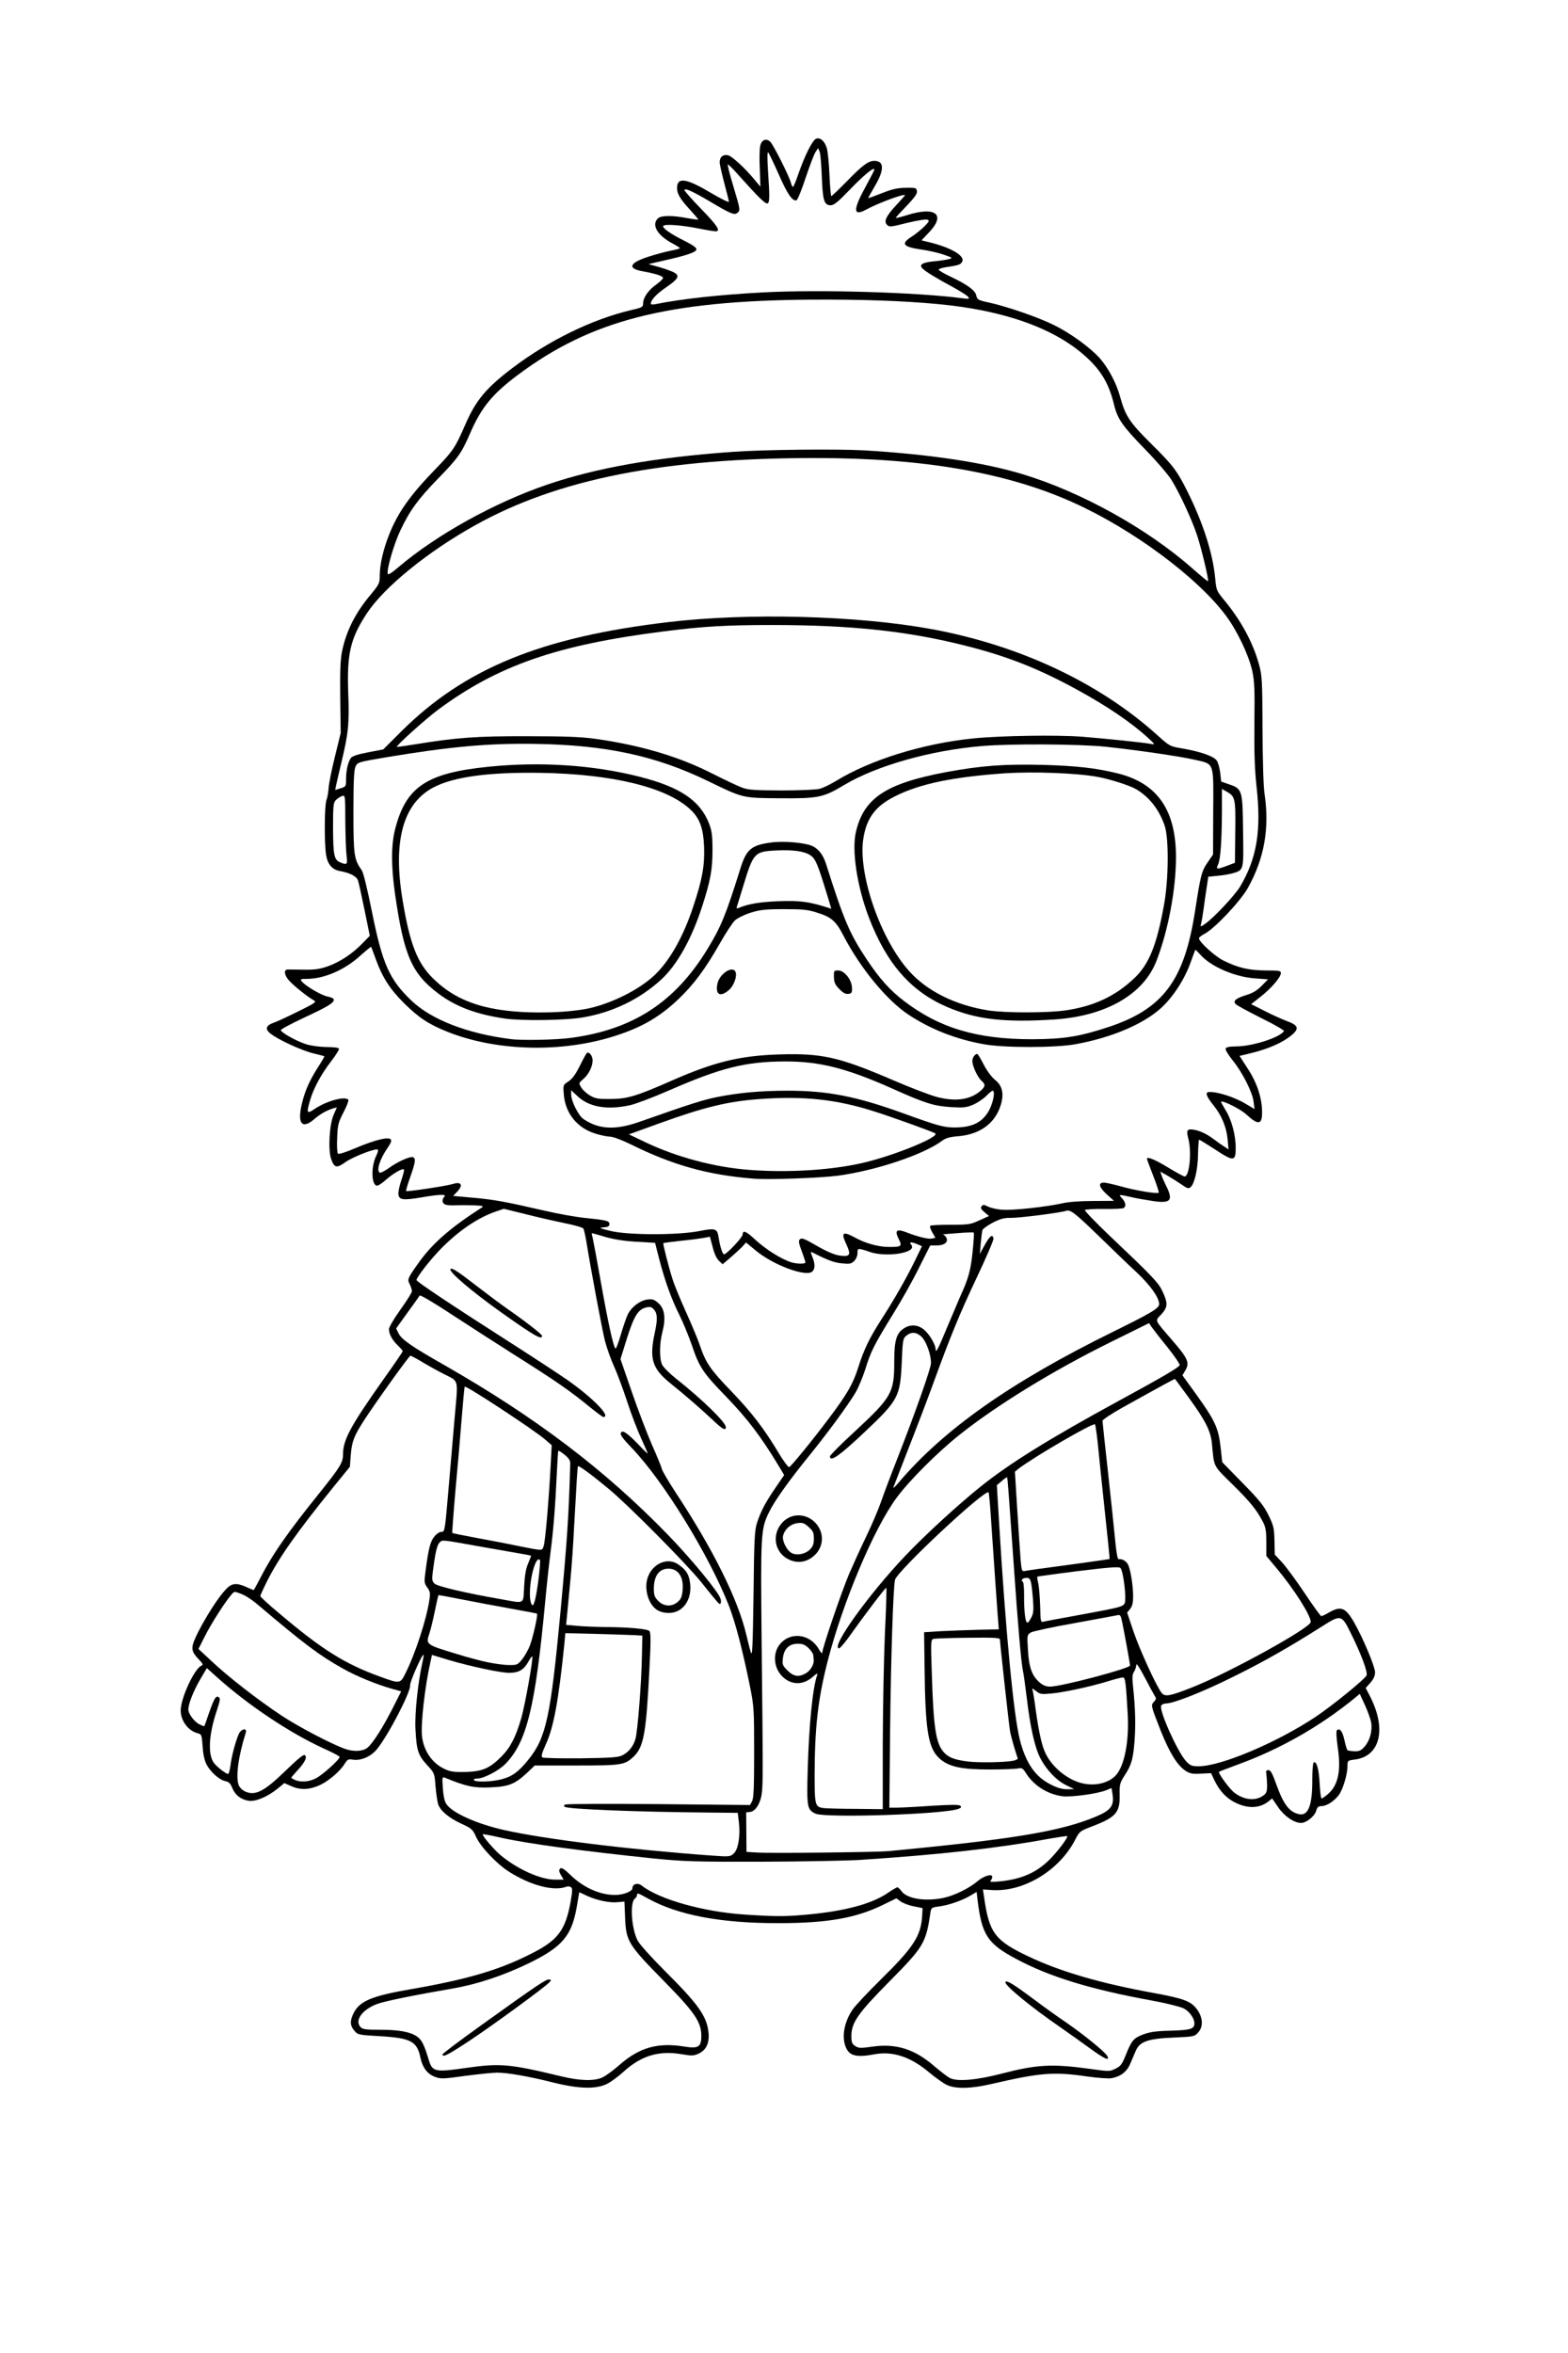 <?xml version="1.0" encoding="UTF-8"?>
<svg xmlns="http://www.w3.org/2000/svg" class="img-fluid" id="outputsvg" style="transform: none; transform-origin: 50% 50%; cursor: move;" width="1024" height="1536" viewBox="0 0 10240 15360">
  <rect x="0" y="0" width="10240" height="15360" fill="#808080" stroke="none"/>
  <g id="l2HcqCNU935OqlhQcEHeqJ2" fill="rgb(0,0,0)" style="transform: none;">
    <g>
      <path id="p164SVjuzT" d="M3565 13620 c-253 -62 -302 -66 -480 -41 -180 25 -232 26 -283 6 -42 -17 -74 -63 -87 -125 -22 -105 -63 -126 -265 -138 -139 -8 -144 -9 -166 -36 -31 -36 -33 -119 -4 -176 40 -78 119 -111 375 -155 375 -65 585 -128 797 -238 148 -76 196 -132 233 -272 22 -88 24 -85 -52 -85 -159 0 -339 -85 -466 -219 -35 -38 -75 -92 -88 -120 -21 -48 -29 -55 -94 -85 -85 -39 -140 -86 -154 -129 -5 -18 -13 -70 -17 -117 -6 -84 -7 -86 -55 -138 -27 -29 -53 -70 -60 -90 -6 -20 -13 -104 -16 -186 l-6 -148 -56 108 c-121 232 -171 282 -281 284 -41 1 -48 5 -75 43 -39 53 -117 112 -174 132 -51 17 -157 20 -197 5 -23 -9 -32 -7 -53 10 -15 11 -54 35 -89 52 -57 27 -71 30 -127 26 -76 -7 -116 -31 -138 -86 -12 -30 -23 -41 -46 -45 -39 -8 -97 -60 -123 -110 -13 -26 -22 -68 -25 -118 -5 -72 -7 -78 -30 -84 -135 -33 -153 -240 -38 -427 35 -56 36 -60 20 -78 -9 -10 -19 -42 -22 -71 -5 -50 -2 -61 43 -149 57 -110 132 -225 179 -275 29 -32 37 -35 88 -35 31 0 67 4 81 10 24 9 28 6 51 -41 80 -157 180 -302 396 -569 129 -161 149 -193 149 -243 0 -99 61 -209 288 -526 l82 -115 -24 -25 c-37 -40 -46 -65 -46 -123 0 -51 4 -60 70 -152 61 -85 68 -100 60 -122 -19 -50 -11 -81 43 -161 61 -91 207 -241 291 -298 l59 -40 -64 -3 c-97 -3 -109 -8 -109 -41 l0 -28 -81 14 c-44 8 -109 13 -142 11 l-62 -3 0 -71 0 -71 -35 28 c-26 22 -45 29 -78 29 -37 0 -44 -3 -53 -27 -6 -16 -9 -63 -7 -106 l3 -78 -25 6 c-14 3 -51 24 -83 45 -74 51 -127 55 -154 13 -15 -23 -18 -50 -18 -174 l0 -147 -26 19 c-14 10 -32 25 -39 34 -18 21 -116 21 -124 -1 -11 -29 -6 -135 9 -193 17 -67 48 -140 82 -193 12 -21 23 -42 23 -47 0 -5 -17 -12 -37 -16 -57 -10 -175 -62 -243 -106 l-61 -39 3 -47 c3 -51 1 -49 103 -92 39 -16 92 -42 119 -57 l50 -28 -30 -20 c-16 -12 -50 -42 -77 -67 -44 -43 -47 -50 -47 -96 0 -62 7 -65 130 -57 74 5 94 3 150 -18 79 -29 160 -81 220 -143 l45 -45 -29 -143 c-16 -78 -33 -154 -38 -169 -10 -28 -52 -50 -120 -62 -23 -4 -46 -18 -61 -36 -31 -37 -41 -131 -34 -340 5 -161 19 -250 68 -450 l34 -135 -3 -230 c-3 -175 0 -247 12 -302 28 -136 87 -252 189 -374 53 -64 57 -72 57 -121 0 -73 23 -171 60 -265 58 -148 139 -261 306 -433 114 -118 127 -138 193 -289 68 -157 136 -239 308 -369 238 -180 520 -318 776 -378 69 -16 77 -20 77 -41 0 -33 24 -76 59 -106 34 -28 31 -31 -45 -42 -75 -11 -84 -19 -84 -70 0 -56 12 -65 141 -101 l99 -27 -35 -24 c-45 -31 -55 -51 -55 -115 0 -78 5 -82 109 -88 l90 -5 -30 -45 c-27 -40 -30 -51 -27 -110 l3 -65 63 -3 c66 -3 113 13 208 72 l41 25 -18 -67 c-22 -76 -25 -172 -7 -190 7 -7 33 -12 58 -12 52 0 100 29 157 93 l31 36 4 -105 c3 -118 7 -124 74 -124 51 0 59 9 123 135 46 92 50 98 59 75 36 -94 77 -182 93 -199 14 -15 32 -21 63 -21 74 0 93 39 103 218 l6 113 71 -72 c39 -40 85 -81 101 -91 35 -21 134 -25 153 -6 17 17 15 123 -2 157 l-15 28 52 -14 c29 -7 86 -12 127 -11 l75 3 3 49 c3 38 -2 56 -18 78 l-21 28 66 0 c95 0 105 8 105 80 0 48 -4 64 -25 89 l-26 30 48 14 c72 22 142 57 158 80 19 27 19 91 2 106 -8 6 -28 14 -46 17 l-32 7 40 18 c74 33 131 78 137 109 6 26 12 30 83 45 122 27 329 99 426 148 109 54 233 145 296 214 56 63 111 166 134 253 35 126 61 166 201 305 144 142 171 178 238 312 103 206 167 406 182 568 7 76 9 82 55 138 112 133 191 279 231 424 21 73 22 102 24 423 0 194 6 378 12 420 16 107 15 316 -2 397 -38 177 -113 319 -236 444 -47 47 -103 99 -124 116 l-39 29 37 37 c79 80 215 128 369 130 l102 2 3 45 c2 39 -2 51 -35 90 -20 25 -54 60 -75 77 l-39 32 73 37 c40 20 96 44 123 54 l50 17 3 50 c3 48 1 52 -35 82 -52 44 -127 79 -222 104 l-80 22 31 50 c53 84 78 171 81 279 2 111 -3 119 -71 113 -35 -4 -53 -13 -88 -48 -49 -48 -49 -48 -29 36 18 74 20 226 3 243 -26 26 -81 14 -151 -34 -38 -25 -70 -44 -71 -42 -2 2 -8 47 -14 101 -6 54 -19 114 -29 135 -16 32 -23 37 -57 40 -28 2 -47 -3 -68 -18 l-28 -21 0 54 c0 29 -5 58 -12 65 -15 15 -84 15 -164 2 -32 -6 -71 -12 -86 -15 -25 -4 -28 -2 -28 25 0 44 -25 53 -133 45 l-92 -7 106 104 c58 56 157 153 220 213 131 125 161 174 167 270 4 54 1 65 -21 91 l-25 29 80 90 c44 50 86 104 94 122 16 37 18 96 5 121 -7 13 9 42 70 127 113 157 136 209 150 330 l11 100 132 135 c109 112 140 149 171 212 33 68 38 86 41 169 l4 92 44 46 c23 26 85 110 136 186 51 77 94 141 95 143 2 2 17 -4 34 -12 39 -20 120 -21 148 -1 29 20 85 121 145 260 40 91 48 120 48 171 0 47 -5 68 -20 87 -21 26 -21 26 -1 64 37 74 53 150 49 236 -5 133 -55 199 -159 213 -48 6 -49 7 -49 41 0 56 -30 155 -57 191 -31 41 -80 72 -113 72 -20 0 -28 7 -35 32 -32 107 -220 102 -297 -7 l-30 -42 -41 15 c-29 9 -63 12 -110 9 -113 -10 -190 -64 -246 -174 l-21 -43 -69 0 c-54 0 -75 -5 -102 -23 -51 -34 -102 -117 -161 -262 -41 -101 -53 -144 -55 -192 -1 -45 -9 -76 -32 -120 -16 -32 -30 -53 -31 -47 0 5 5 69 11 141 11 149 0 362 -24 431 -8 24 -27 61 -42 82 -23 33 -27 50 -29 117 -3 127 -27 155 -183 215 -79 30 -83 33 -109 83 -101 201 -315 334 -536 335 -34 0 -58 4 -58 11 0 35 36 161 56 196 81 142 504 304 1049 403 196 36 241 53 281 105 24 32 29 49 32 110 4 65 2 74 -21 101 -25 28 -26 29 -163 35 -180 8 -222 25 -253 102 -42 103 -55 121 -101 145 -54 27 -125 29 -277 6 -157 -24 -291 -15 -473 31 -113 29 -172 38 -266 42 -146 6 -171 -2 -284 -97 -41 -35 -100 -75 -130 -89 -53 -25 -61 -26 -207 -23 -100 2 -160 -1 -174 -8 -31 -17 -49 -71 -49 -148 0 -143 29 -191 241 -399 163 -160 228 -241 253 -316 27 -82 24 -94 -31 -102 -27 -3 -59 -12 -72 -19 -21 -12 -31 -10 -85 15 -181 85 -363 114 -711 113 -364 0 -573 -32 -782 -119 -131 -55 -128 -56 -128 40 1 113 22 147 206 330 239 237 280 299 287 434 8 145 -38 190 -177 176 -185 -20 -259 1 -379 109 -99 89 -127 100 -262 103 -105 2 -129 -1 -275 -37z m340 -89 c22 -11 72 -47 110 -81 39 -34 99 -76 135 -93 64 -32 66 -32 220 -32 86 -1 161 -4 168 -9 19 -12 14 -38 -20 -107 -25 -50 -70 -103 -220 -255 -225 -230 -240 -254 -246 -405 l-4 -96 -77 -6 c-42 -3 -95 -12 -118 -21 -24 -8 -43 -14 -43 -13 0 1 -9 44 -19 95 -35 166 -96 234 -306 336 -165 81 -334 138 -495 166 -423 74 -524 99 -580 147 -60 50 -39 63 105 63 182 0 256 29 286 110 9 25 23 65 30 90 21 68 38 72 189 48 98 -15 155 -19 260 -15 132 5 164 11 415 71 123 30 159 31 210 7z m2607 -25 c234 -60 383 -68 623 -32 51 8 99 10 110 5 15 -6 10 -8 -21 -8 -35 -1 -57 -12 -135 -69 -52 -38 -138 -99 -191 -136 -119 -81 -279 -205 -331 -255 -32 -30 -37 -42 -35 -71 3 -31 6 -35 35 -38 42 -4 67 10 209 115 65 49 164 120 219 157 116 80 251 190 265 216 6 10 10 33 10 51 0 45 22 24 49 -49 50 -136 94 -161 304 -169 70 -3 130 -10 133 -14 9 -15 -20 -50 -57 -69 -20 -10 -111 -33 -203 -50 -221 -40 -467 -100 -591 -144 -266 -93 -445 -196 -494 -286 -28 -49 -51 -137 -51 -192 0 -20 -4 -39 -8 -42 -5 -3 -37 6 -73 18 -35 13 -87 27 -116 31 -51 7 -52 7 -58 48 -28 190 -45 218 -264 440 -189 191 -222 232 -243 301 -11 35 -10 40 10 56 17 14 30 16 64 9 107 -21 238 -4 333 41 33 16 91 56 128 89 122 106 139 108 379 47z m-1287 -1036 c245 -21 431 -69 538 -140 73 -49 125 -54 154 -15 20 29 81 54 130 55 90 1 227 -52 304 -118 35 -30 51 -37 100 -40 55 -4 59 -3 59 17 0 25 15 26 93 6 88 -23 154 -61 225 -131 36 -35 64 -65 61 -68 -2 -2 -35 2 -74 9 -176 34 -515 75 -810 99 -413 34 -556 40 -1045 40 -450 0 -528 -3 -720 -22 -400 -42 -826 -97 -933 -122 -61 -14 -63 -13 -36 16 42 45 165 121 248 153 44 17 85 31 90 31 5 0 11 -17 13 -37 3 -36 5 -38 41 -41 35 -3 44 2 97 53 63 59 134 98 215 116 42 9 57 8 88 -4 20 -9 37 -23 37 -31 0 -37 82 -48 121 -17 119 93 410 173 689 190 183 12 184 12 315 1z m-465 -398 c26 -21 43 -99 34 -158 l-6 -41 -96 -7 c-54 -3 -171 -6 -262 -6 -207 0 -693 -19 -740 -29 -31 -6 -35 -11 -38 -40 -2 -20 2 -37 10 -42 7 -5 281 -6 609 -2 l597 6 13 -24 c11 -19 14 -83 14 -294 l0 -270 -38 -180 c-42 -203 -78 -343 -109 -427 -19 -54 -23 -58 -52 -58 -32 0 -61 -27 -133 -124 l-23 -30 0 47 c0 60 -30 121 -73 147 -45 28 -159 28 -205 0 -48 -29 -72 -89 -72 -178 0 -119 45 -187 134 -200 l47 -7 -168 -165 c-156 -154 -312 -293 -375 -334 l-26 -17 -6 73 c-3 40 -10 165 -16 278 -10 196 -34 490 -45 557 l-6 31 93 6 c51 3 167 8 257 11 90 3 172 10 182 16 24 12 25 76 4 425 -20 336 -35 405 -101 465 -55 50 -79 53 -372 55 l-272 2 -49 45 c-86 80 -116 91 -272 95 -125 4 -142 2 -208 -21 l-73 -26 7 37 c3 20 13 47 21 60 36 55 199 128 375 168 267 60 820 128 1359 167 25 2 48 4 51 5 4 1 17 -6 29 -16z m875 -12 c452 -24 1084 -106 1314 -170 103 -29 225 -77 255 -101 14 -11 26 -30 26 -41 0 -17 -5 -19 -32 -14 -270 48 -391 27 -493 -86 -25 -27 -45 -54 -45 -58 0 -5 -82 -8 -182 -7 -358 1 -435 -51 -458 -317 -14 -158 -24 -632 -14 -639 5 -3 92 -8 194 -11 102 -4 209 -9 238 -12 l52 -6 -5 -46 c-6 -52 -19 -234 -36 -527 -7 -104 -15 -196 -19 -203 -5 -10 -35 10 -106 69 -128 107 -442 423 -449 452 -19 81 -44 1204 -30 1351 l7 77 121 -8 c67 -4 169 -8 227 -8 l105 0 3 38 c3 31 -1 38 -20 46 -95 36 -930 62 -993 31 -55 -28 -57 -39 -50 -328 6 -242 12 -343 30 -477 l7 -50 -75 0 c-82 0 -109 -13 -151 -69 -29 -39 -35 -166 -9 -216 30 -59 74 -80 163 -80 64 0 83 4 111 23 l34 23 56 -171 c62 -186 116 -318 216 -525 36 -74 80 -178 98 -230 18 -52 62 -169 98 -260 35 -91 101 -265 146 -388 l82 -223 -15 -53 c-17 -57 -49 -106 -71 -106 -31 0 -40 33 -46 186 -10 221 -22 244 -240 450 -163 155 -191 174 -246 174 l-43 0 0 -43 c0 -42 1 -44 166 -196 238 -221 254 -250 254 -452 0 -141 14 -188 67 -220 28 -18 45 -21 100 -17 62 4 68 6 105 46 40 43 48 49 48 33 0 -5 30 -79 66 -163 91 -208 111 -264 118 -328 4 -30 9 -72 12 -92 l6 -38 -56 0 c-53 0 -56 1 -56 24 0 37 -26 56 -73 56 l-42 0 -73 145 c-39 80 -115 215 -168 300 -127 206 -148 249 -183 363 -17 53 -46 123 -66 156 -49 81 -171 248 -292 398 -144 177 -238 310 -272 382 -53 110 -54 141 -46 825 10 694 9 930 0 1008 -8 66 -41 117 -79 121 -20 3 -26 8 -22 19 3 8 6 52 6 98 l0 84 68 4 c154 8 480 6 657 -3z m2884 -286 c10 -19 17 -77 20 -164 l6 -135 37 -3 c48 -4 57 14 66 121 l7 82 19 -28 c39 -58 46 -115 29 -240 -9 -63 -13 -122 -10 -131 5 -13 17 -16 54 -14 l47 3 16 64 c17 71 31 83 62 55 54 -50 61 -113 22 -203 l-26 -60 -57 47 c-156 127 -445 287 -674 372 -64 24 -117 47 -117 52 0 5 22 31 49 58 60 60 108 74 149 42 22 -16 26 -26 23 -53 -2 -19 -5 -52 -5 -74 l-1 -40 49 0 48 0 33 92 c34 94 62 145 99 175 27 22 37 19 55 -18z m-2788 -236 c-3 -233 14 -920 25 -1023 l6 -50 -29 35 c-15 19 -69 91 -119 160 -80 111 -94 126 -125 130 l-34 5 -26 105 c-56 220 -78 418 -79 686 0 105 4 155 13 167 15 20 46 23 227 25 l145 2 -4 -242z m-4017 99 c17 -11 77 -65 132 -120 97 -94 103 -98 140 -95 38 3 39 4 42 46 3 35 -2 50 -28 85 -17 23 -26 43 -21 45 26 9 187 -107 170 -121 -2 -3 -51 -27 -109 -55 -131 -63 -322 -181 -458 -284 -57 -43 -106 -78 -108 -78 -2 0 -4 15 -4 33 0 17 -11 65 -25 105 -55 163 -56 250 -1 301 l25 23 6 -38 c10 -59 34 -145 52 -186 15 -36 18 -38 65 -38 47 0 48 1 48 31 0 16 -12 72 -27 122 -15 52 -26 119 -27 155 -1 56 2 66 23 83 28 23 58 19 105 -14z m5481 -36 c80 -36 121 -112 133 -246 6 -74 -1 -352 -10 -360 -2 -3 -26 3 -53 11 -108 33 -305 74 -387 80 -61 5 -88 11 -88 19 0 49 45 258 64 300 41 91 122 165 216 198 59 20 77 20 125 -2z m-3758 -164 c49 -66 90 -168 113 -283 61 -296 166 -1572 132 -1606 -9 -9 -12 1 -12 43 0 89 -29 456 -45 574 -8 61 -24 207 -35 325 -60 641 -109 861 -226 1016 l-37 49 38 -35 c20 -19 52 -57 72 -83z m-287 73 c61 -31 141 -115 172 -181 30 -64 61 -163 83 -267 25 -123 28 -118 -66 -114 -85 4 -245 -25 -404 -72 -44 -13 -83 -21 -87 -17 -14 13 -50 251 -55 363 -5 95 -3 126 11 161 20 53 82 116 139 139 56 24 147 19 207 -12z m4786 -35 c312 -91 646 -282 912 -521 l43 -39 -29 -70 c-40 -95 -114 -245 -121 -245 -3 0 -42 23 -86 52 -371 239 -896 498 -1011 498 -13 0 -24 3 -24 6 0 17 78 188 111 246 40 68 70 98 100 98 9 0 56 -11 105 -25z m-1359 -11 c21 -4 21 -6 8 -52 -7 -26 -16 -63 -19 -82 -6 -39 -66 -577 -66 -597 0 -14 -199 -18 -322 -6 l-68 6 6 176 c15 492 38 541 253 560 73 7 161 5 208 -5z m-2540 -37 c40 -21 70 -59 83 -106 10 -35 32 -284 45 -503 l6 -106 -53 -6 c-29 -3 -130 -7 -225 -9 l-171 -3 -7 65 c-34 343 -68 543 -110 637 l-25 56 213 -4 c174 -3 218 -7 244 -21z m2677 -62 c-8 -33 -23 -134 -35 -225 -11 -91 -24 -183 -29 -205 -15 -69 -64 -691 -86 -1083 -4 -67 -10 -124 -13 -126 -11 -7 34 703 65 1024 36 377 59 537 90 633 22 65 26 55 8 -18z m-4343 13 c14 -13 39 -43 56 -68 36 -53 137 -240 132 -244 -2 -2 -42 -15 -89 -30 -234 -75 -469 -226 -785 -506 -88 -77 -128 -99 -150 -80 -21 17 -113 159 -156 239 l-34 63 75 70 c194 181 501 396 705 493 198 94 209 97 246 63z m-1026 -251 l30 -82 44 0 43 0 -47 -42 c-26 -24 -50 -43 -55 -43 -12 0 -90 159 -90 184 0 22 25 66 38 66 4 0 21 -37 37 -83z m6414 -143 c142 -56 383 -179 596 -304 88 -51 161 -94 163 -96 13 -9 -119 -207 -212 -318 l-66 -79 0 -90 c0 -80 -3 -95 -30 -146 -40 -75 -105 -151 -212 -251 -97 -90 -102 -100 -112 -230 -8 -94 -38 -159 -142 -300 -42 -58 -78 -107 -81 -110 -4 -5 -128 59 -308 161 l-121 68 6 58 c4 32 24 223 46 424 l39 367 31 11 c19 7 36 23 43 39 29 71 42 287 20 336 -10 21 -7 40 20 118 30 88 135 316 167 366 8 12 20 22 26 22 6 0 63 -21 127 -46z m-729 -44 c164 -40 288 -77 302 -89 7 -6 -24 -209 -38 -254 -3 -11 -12 -16 -22 -13 -9 3 -123 23 -252 46 -129 23 -246 49 -259 57 -22 14 -23 19 -17 84 8 88 29 141 72 179 19 16 38 30 42 30 4 0 81 -18 172 -40z m-4401 -69 c53 -115 80 -190 111 -306 34 -123 36 -151 15 -179 -8 -11 -15 -36 -15 -55 0 -41 16 -171 31 -249 12 -58 50 -112 80 -112 11 0 20 -9 23 -22 5 -23 61 -659 72 -818 l7 -86 -64 -33 c-35 -19 -95 -52 -132 -73 -38 -22 -70 -38 -71 -36 -25 32 -235 332 -269 385 -77 120 -89 150 -96 238 l-6 80 -106 130 c-158 196 -260 330 -329 435 -59 90 -130 220 -130 238 0 10 184 165 307 258 124 94 284 184 413 233 58 22 110 41 116 41 6 0 25 -31 43 -69z m2626 4 c32 -32 31 -50 -4 -86 -35 -34 -41 -35 -73 -9 -37 29 -41 55 -11 90 30 36 56 38 88 5z m-1879 -67 c15 -18 35 -51 45 -74 22 -49 53 -164 46 -171 -3 -2 -79 -17 -168 -33 -90 -16 -218 -40 -284 -53 -66 -14 -122 -23 -123 -21 -2 1 -14 51 -27 111 -13 59 -25 114 -26 122 -2 8 7 20 21 27 38 19 254 83 350 104 121 26 134 25 166 -12z m1538 -898 c24 -73 55 -132 111 -214 l46 -68 -27 -46 c-94 -161 -195 -293 -334 -437 -148 -152 -174 -191 -221 -332 -22 -63 -57 -149 -79 -191 l-39 -77 -1 62 c0 34 -7 88 -15 120 -31 119 -18 156 87 240 105 83 269 231 301 271 20 26 27 46 27 78 l0 44 -41 0 c-37 0 -48 -7 -107 -63 -76 -71 -173 -156 -280 -242 -94 -77 -112 -113 -112 -226 0 -46 7 -115 15 -153 10 -48 11 -74 4 -87 -13 -25 -20 -24 -53 10 -19 20 -39 66 -66 150 l-38 122 68 197 c37 108 95 258 127 332 33 74 63 147 66 161 4 14 42 79 85 145 196 297 345 573 413 766 l34 98 6 -303 c5 -252 8 -311 23 -357z m716 512 c154 -206 378 -438 635 -657 242 -207 476 -359 955 -619 348 -189 431 -239 426 -252 -2 -6 -39 -54 -82 -107 l-77 -95 -136 65 c-372 176 -801 436 -1057 641 -143 114 -324 295 -407 407 -67 90 -179 303 -253 481 -37 91 -105 269 -100 263 2 -2 45 -59 96 -127z m1510 67 c85 -16 161 -36 168 -43 11 -11 11 -29 3 -92 -6 -43 -15 -82 -20 -87 -6 -6 -327 28 -446 48 l-30 5 7 83 c3 45 7 96 7 113 l1 31 78 -14 c42 -8 147 -27 232 -44z m-2722 -93 c17 -34 9 -70 -23 -102 -30 -30 -56 -21 -80 26 -22 43 -18 68 15 102 28 28 32 29 53 16 12 -8 28 -27 35 -42z m-1028 -33 c0 -32 4 -85 10 -117 5 -33 8 -61 7 -63 -3 -3 -131 -27 -357 -68 -168 -30 -161 -33 -179 69 -16 90 -14 124 7 134 29 16 429 98 490 101 20 1 22 -3 22 -56z m3594 -183 c120 -16 221 -31 223 -34 3 -3 0 -49 -6 -103 -6 -54 -25 -231 -42 -393 -17 -162 -33 -297 -35 -299 -5 -5 -228 125 -352 206 l-112 74 5 62 c3 34 10 136 15 227 6 91 13 195 16 233 l6 68 32 -6 c17 -3 129 -19 250 -35z m-2456 -82 c-131 -233 -318 -498 -435 -619 -72 -74 -74 -78 -71 -120 l3 -44 43 0 c23 0 42 0 42 0 -1 -18 -103 -306 -130 -366 -22 -48 -48 -122 -59 -165 -19 -74 -94 -477 -121 -645 -7 -42 -16 -82 -20 -89 -4 -6 -67 -24 -141 -40 -74 -15 -181 -40 -239 -54 l-106 -27 -58 21 c-125 47 -339 221 -433 353 l-33 45 228 150 c125 82 317 207 427 277 278 177 407 268 493 351 70 67 73 73 70 110 -3 38 -4 39 -44 42 -38 3 -48 -2 -125 -66 -116 -95 -224 -170 -434 -302 -99 -62 -275 -175 -392 -252 -117 -76 -218 -141 -225 -143 -15 -6 -128 144 -128 168 0 19 67 68 195 142 518 301 660 395 1009 669 209 164 396 335 586 534 74 78 136 142 137 142 1 0 -16 -33 -39 -72z m-1004 -40 c6 -23 29 -294 41 -494 l6 -101 -43 -37 c-48 -42 -223 -162 -369 -254 l-97 -60 -6 51 c-3 29 -13 136 -21 239 -8 102 -22 273 -31 378 -14 155 -15 193 -4 200 7 4 45 13 86 20 40 6 149 26 241 45 205 41 189 40 197 13z m1743 -678 c209 -263 270 -359 308 -485 31 -103 75 -194 149 -309 64 -100 155 -254 189 -321 l25 -50 -112 0 c-61 0 -130 -3 -153 -8 -39 -7 -43 -5 -43 13 0 41 -34 60 -108 60 -38 0 -91 -7 -118 -15 -27 -8 -50 -15 -51 -15 -2 0 -3 15 -3 33 0 46 -15 57 -80 57 -106 0 -251 -55 -349 -133 l-45 -35 -60 54 c-50 44 -68 54 -97 54 -47 0 -73 -29 -94 -106 l-17 -61 -52 8 c-28 4 -81 10 -118 14 l-66 6 23 87 c29 109 58 185 128 337 30 67 65 149 77 184 39 117 68 161 194 290 132 135 214 240 304 387 31 51 60 90 63 86 3 -4 51 -63 106 -132z m899 -57 c235 -199 634 -444 1074 -660 140 -69 263 -132 272 -140 16 -14 16 -18 -3 -57 -12 -22 -64 -81 -117 -131 -52 -49 -166 -159 -252 -242 -86 -84 -159 -153 -161 -153 -3 0 -67 9 -144 20 -77 11 -169 20 -205 20 -50 1 -74 6 -103 24 -29 18 -34 25 -23 29 12 5 16 20 16 55 0 41 -14 78 -85 226 -117 245 -171 369 -254 596 -78 212 -176 472 -211 560 l-21 55 73 -71 c40 -39 105 -98 144 -131z m-2093 -780 c30 -56 81 -87 154 -91 54 -4 69 -1 93 17 l29 21 -23 -68 c-13 -37 -36 -115 -51 -173 l-27 -106 -117 -7 c-64 -3 -140 -13 -169 -20 -49 -13 -52 -13 -48 2 3 9 24 123 46 252 23 129 46 253 52 275 l11 40 17 -55 c9 -30 24 -69 33 -87z m1122 -374 c-47 -132 19 -154 182 -60 49 28 96 51 105 51 16 0 16 -3 2 -36 -8 -20 -14 -50 -12 -68 3 -29 6 -31 46 -34 33 -2 55 4 95 27 52 30 151 61 192 61 19 0 21 -6 20 -52 l0 -53 45 -3 c30 -2 65 5 105 22 l60 24 5 -41 5 -42 130 0 c96 -1 139 -5 166 -17 33 -14 35 -18 31 -52 -8 -69 33 -81 138 -41 40 15 57 16 160 5 63 -6 158 -20 212 -31 58 -11 137 -19 199 -19 86 0 100 -2 85 -13 -13 -10 -17 -24 -14 -57 l3 -45 51 -3 c33 -2 84 6 140 22 49 13 108 28 131 31 l42 7 -30 -77 c-16 -42 -29 -92 -29 -111 l0 -34 48 0 c41 0 63 8 132 50 63 38 86 47 92 38 5 -7 6 -49 3 -93 -4 -44 -7 -102 -8 -130 l-2 -50 42 -3 c56 -4 111 12 164 48 24 16 45 25 47 20 6 -18 -44 -116 -85 -167 -36 -45 -43 -60 -43 -98 0 -40 3 -45 25 -51 34 -8 135 12 208 41 31 12 57 20 57 18 0 -18 -80 -151 -121 -202 -45 -56 -50 -67 -47 -104 l3 -42 90 -7 c104 -7 267 -54 245 -70 -3 -2 -50 -26 -105 -53 -165 -81 -175 -89 -175 -134 0 -45 7 -52 80 -75 90 -29 93 -39 14 -52 -91 -16 -168 -46 -243 -94 -61 -40 -62 -40 -70 -17 -49 128 -115 231 -198 306 -115 106 -321 194 -556 237 -99 19 -511 26 -595 11 l-42 -7 34 69 c22 43 50 80 75 100 35 28 40 38 47 89 10 79 -8 156 -52 219 -48 70 -128 111 -235 120 -54 4 -82 12 -104 28 -123 92 -433 195 -690 231 -180 25 -599 26 -770 1 -212 -31 -414 -97 -636 -206 -59 -30 -115 -51 -134 -51 -58 0 -159 -38 -203 -76 -67 -57 -95 -121 -100 -231 l-4 -91 35 -23 c24 -16 46 -46 71 -97 20 -41 36 -75 34 -77 -2 -1 -28 1 -58 6 -79 11 -350 11 -455 -1 -185 -21 -397 -87 -521 -161 -134 -81 -262 -232 -319 -378 l-28 -70 -46 39 c-62 52 -173 107 -245 121 l-58 12 38 24 c22 13 56 26 77 29 36 6 37 8 37 49 0 27 -6 47 -17 58 -10 8 -78 43 -150 78 -73 34 -133 65 -133 69 0 11 117 58 173 70 27 6 71 7 99 4 56 -8 68 1 68 49 0 20 -19 54 -61 109 -55 74 -119 184 -119 207 0 5 25 1 56 -10 38 -14 76 -19 118 -17 l61 3 3 37 c2 27 -7 56 -34 108 -27 53 -38 87 -42 136 l-5 65 39 -17 c115 -50 205 -75 262 -72 l57 3 3 37 c2 29 -4 48 -27 82 -17 25 -31 46 -31 49 0 2 27 -10 60 -25 44 -21 72 -28 103 -26 l42 3 3 51 c2 34 -4 70 -17 105 -11 29 -20 54 -18 55 4 4 183 -25 223 -36 22 -6 56 -10 75 -8 32 3 34 5 37 45 4 48 -18 40 185 63 54 7 144 23 200 36 198 48 329 74 425 84 161 17 162 17 162 55 l0 33 88 12 c104 15 331 7 442 -15 91 -18 154 -19 168 -2 5 6 13 33 17 60 4 26 10 49 14 51 12 8 81 -64 81 -84 0 -17 7 -20 43 -20 36 0 50 6 87 41 63 59 101 86 172 125 84 45 91 44 73 -7z m260 -579 c113 -17 193 -36 320 -77 118 -38 245 -91 245 -103 0 -8 -288 -111 -407 -145 -178 -52 -244 -60 -478 -60 -234 1 -315 11 -505 61 -108 28 -410 136 -410 146 0 11 209 95 305 122 273 79 635 101 930 56z m-1300 -300 c324 -114 409 -141 500 -159 148 -30 285 -41 489 -41 298 0 466 32 803 154 222 80 262 90 319 82 67 -9 133 -46 155 -88 8 -15 4 -14 -38 4 -42 18 -60 20 -172 15 -145 -6 -178 -15 -414 -121 -374 -166 -605 -207 -899 -157 -142 25 -264 66 -501 170 -103 45 -217 88 -254 96 -88 19 -236 19 -298 1 l-48 -15 29 30 c35 36 115 68 174 68 27 0 89 -15 155 -39z m-10 -180 c44 -15 139 -54 210 -85 295 -130 446 -165 739 -172 311 -8 409 14 768 168 302 130 375 145 470 98 42 -21 53 -35 37 -44 -21 -14 -49 -97 -49 -149 0 -58 12 -76 49 -77 15 0 -3 -7 -38 -14 -147 -32 -300 -97 -426 -180 -142 -93 -315 -303 -425 -514 -23 -45 -55 -92 -72 -106 -113 -95 -474 -93 -578 3 -16 15 -60 82 -98 149 -96 169 -172 271 -273 367 -133 126 -263 197 -459 251 -134 38 -124 33 -110 50 8 10 11 39 8 83 -3 56 -9 76 -31 105 -15 20 -27 39 -27 44 0 11 52 42 88 54 41 13 129 0 217 -31z m-445 -365 c405 -55 677 -232 889 -578 91 -150 123 -227 221 -545 36 -114 80 -144 240 -158 87 -7 249 10 290 31 38 20 66 57 84 113 118 372 155 459 271 632 83 123 147 194 237 263 225 172 478 251 808 250 176 0 290 -19 470 -79 183 -61 309 -142 383 -246 99 -139 143 -264 181 -508 36 -234 43 -264 82 -321 l35 -50 2 -249 c2 -295 8 -281 -119 -310 -98 -23 -391 -65 -584 -85 -166 -17 -576 -20 -750 -5 -331 27 -690 129 -898 255 -141 85 -165 90 -449 87 -280 -3 -264 1 -503 -115 -356 -173 -684 -239 -1172 -238 -294 1 -474 19 -893 89 -148 25 -161 29 -172 52 -9 18 -13 93 -13 267 0 256 5 287 52 353 11 16 36 118 67 272 69 341 113 441 257 579 131 125 364 216 649 252 72 9 238 5 335 -8z m4349 -959 c18 -26 31 -49 29 -52 -2 -2 -20 1 -39 6 -18 6 -53 10 -76 10 l-41 0 -11 73 c-7 39 -14 88 -17 107 l-5 35 64 -66 c35 -36 79 -87 96 -113z m-2971 67 c107 -4 183 -2 223 6 34 7 63 11 65 8 2 -2 -13 -55 -34 -118 -32 -99 -41 -117 -70 -136 -59 -39 -230 -44 -284 -9 -30 20 -42 43 -79 161 -35 109 -35 109 -6 100 12 -3 95 -9 185 -12z m2960 -414 c2 -111 -1 -176 -9 -195 -16 -39 -17 -30 -22 184 -3 163 -2 183 12 180 14 -3 16 -27 19 -169z m-5818 -24 c-5 -154 -5 -157 -13 -83 -5 43 -6 108 -2 145 6 63 15 109 19 101 0 -2 -1 -75 -4 -163z m5962 20 c10 -70 9 -108 -3 -212 -9 -84 -14 -236 -15 -438 0 -359 -6 -397 -83 -560 -109 -229 -327 -447 -681 -681 -293 -193 -580 -319 -920 -403 -513 -126 -1253 -156 -1965 -80 -670 71 -1142 228 -1600 532 -274 181 -440 342 -534 519 -71 131 -76 160 -76 448 0 140 -4 273 -9 296 l-8 41 92 -18 92 -17 117 -116 c447 -445 980 -645 1966 -738 166 -16 776 -15 995 1 556 40 932 127 1331 306 272 122 502 270 706 453 82 74 83 74 165 88 121 21 206 51 225 80 9 14 18 50 22 80 l6 56 49 17 c87 30 90 41 95 274 3 212 10 227 33 72z m-2858 -316 c21 -6 67 -28 102 -49 232 -143 566 -245 914 -281 183 -20 745 -17 930 4 79 8 146 15 147 13 4 -4 -162 -126 -227 -167 -78 -50 -307 -174 -396 -215 -452 -209 -1035 -313 -1755 -314 -698 0 -1391 130 -1808 340 -158 79 -365 220 -481 327 l-55 51 45 -8 c25 -5 115 -17 200 -27 217 -25 797 -25 979 0 296 42 550 117 769 230 209 107 208 106 417 107 99 0 197 -5 219 -11z m2491 -1506 c-38 -144 -124 -340 -203 -463 -19 -30 -94 -116 -167 -190 -145 -149 -177 -195 -200 -290 -23 -94 -41 -135 -85 -199 -75 -112 -221 -223 -380 -292 -333 -144 -671 -190 -1385 -190 -1001 0 -1490 121 -1981 487 -168 125 -241 214 -314 383 -56 129 -79 162 -210 296 -64 66 -135 149 -159 184 -48 70 -123 224 -139 284 l-11 38 27 -21 c429 -325 860 -521 1362 -619 310 -60 496 -83 875 -106 487 -30 962 -12 1430 56 481 69 917 248 1337 548 62 44 136 100 163 125 28 24 52 42 54 40 2 -2 -4 -34 -14 -71z m-3255 -1703 c422 -48 1080 -54 1555 -15 l70 6 -60 -33 c-68 -38 -126 -77 -137 -93 -12 -17 -9 -72 5 -83 7 -6 30 -12 52 -14 32 -3 23 -6 -50 -17 -49 -8 -96 -18 -102 -24 -7 -5 -13 -29 -13 -52 0 -40 3 -45 48 -74 54 -35 54 -36 -12 -16 -59 18 -137 20 -154 3 -15 -15 -16 -82 -1 -110 17 -32 4 -32 -59 2 -44 23 -70 31 -98 28 -38 -3 -39 -4 -42 -47 -2 -23 1 -55 6 -70 9 -24 4 -22 -39 21 -46 46 -51 48 -103 48 -78 0 -86 -14 -86 -156 0 -61 -3 -114 -7 -118 -4 -4 -26 48 -49 116 l-41 123 -42 3 c-55 4 -75 -13 -115 -101 l-31 -68 0 93 0 93 -44 3 c-44 3 -46 2 -113 -69 -37 -40 -68 -71 -68 -68 0 2 7 26 15 53 18 59 19 128 3 144 -20 20 -86 14 -140 -14 l-52 -26 32 36 c26 30 32 45 32 81 l0 45 -49 0 c-27 0 -83 -7 -125 -16 -42 -8 -82 -13 -89 -11 -6 3 18 19 56 36 l67 31 0 45 c0 24 -6 47 -12 51 -7 5 -51 18 -98 30 l-85 21 38 16 c35 15 37 18 37 62 0 43 -3 47 -46 78 -26 17 -54 38 -63 45 -14 12 -13 13 9 8 14 -3 104 -15 200 -26z"></path>
      <path id="p11H3IUPGw" d="M2860 13411 l0 -40 256 -183 c434 -311 413 -297 467 -298 47 0 47 0 47 34 0 19 -7 42 -16 51 -35 34 -370 279 -514 374 -135 90 -157 101 -196 101 l-44 0 0 -39z"></path>
      <path id="p1Bm4UgI1J" d="M5120 10208 c-63 -32 -85 -75 -85 -163 0 -78 19 -122 68 -159 41 -30 182 -31 223 0 52 38 68 70 72 142 7 127 -46 191 -166 199 -56 4 -74 1 -112 -19z m137 -120 c13 -12 23 -31 23 -42 0 -27 -39 -66 -66 -66 -23 0 -64 42 -64 65 0 22 41 65 63 65 11 0 31 -10 44 -22z"></path>
      <path id="ptBRyfHRt" d="M3434 8729 c-158 -101 -388 -273 -476 -358 -41 -38 -48 -51 -48 -83 0 -37 1 -38 36 -38 47 0 58 6 204 120 69 53 157 119 195 145 39 27 105 75 148 108 73 55 77 60 77 97 l0 40 -43 0 c-31 0 -57 -9 -93 -31z"></path>
      <path id="p6xYVkLdm" d="M4657 6513 c-12 -12 -7 -113 7 -147 20 -47 51 -66 112 -66 57 0 64 7 64 63 0 97 -50 157 -129 157 -26 0 -51 -3 -54 -7z"></path>
      <path id="pdgTeDUII" d="M5450 6485 c-33 -34 -35 -39 -35 -108 l0 -72 59 0 c56 0 60 2 90 38 28 35 31 46 31 105 l0 67 -55 3 c-52 3 -57 1 -90 -33z"></path>
      <path id="pctEjGKpv" d="M6525 6690 c-497 -34 -797 -309 -940 -860 -33 -128 -45 -344 -25 -431 39 -165 139 -263 335 -328 117 -38 385 -89 550 -103 168 -14 577 -4 710 17 225 35 321 72 412 158 101 96 143 229 143 454 -1 241 -46 494 -127 704 -46 120 -142 219 -280 288 -120 60 -235 86 -449 101 -162 11 -167 11 -329 0z m408 -125 c181 -27 320 -92 442 -207 74 -69 109 -132 149 -273 69 -237 93 -546 52 -665 -36 -105 -100 -187 -186 -238 -43 -25 -174 -67 -252 -81 -134 -24 -401 -34 -564 -22 -331 25 -539 69 -697 148 -174 87 -239 224 -203 429 42 242 170 523 304 666 114 122 299 211 507 244 111 17 331 17 448 -1z"></path>
      <path id="p4NaHU2SR" d="M3268 6679 c-187 -27 -322 -78 -435 -163 -174 -131 -225 -248 -283 -649 -63 -432 18 -709 236 -808 142 -65 387 -98 715 -99 537 0 972 113 1105 287 63 82 77 140 77 303 0 157 -9 216 -64 386 -118 369 -282 562 -573 677 -151 59 -268 77 -516 75 -113 0 -231 -4 -262 -9z m442 -109 c201 -25 403 -113 531 -231 101 -94 191 -252 258 -456 138 -414 78 -580 -252 -698 -196 -70 -469 -109 -762 -109 -401 0 -615 50 -726 171 -78 85 -123 222 -122 373 2 179 63 480 124 608 59 122 208 242 369 296 147 49 395 68 580 46z"></path>
    </g>
  </g>
  <g id="l7kx41vsB754RZ6mUUftOms" fill="rgb(255,255,255)" style="transform: none;">
    <g>
      <path id="pOBPlewId" d="M0 7680 l0 -7680 5120 0 5120 0 0 7680 0 7680 -5120 0 -5120 0 0 -7680z m3967 5922 c23 -12 71 -47 105 -78 117 -106 232 -140 382 -114 64 11 77 10 108 -4 51 -24 72 -70 65 -138 -11 -107 -67 -185 -286 -403 -84 -84 -162 -170 -176 -196 -41 -76 -53 -249 -19 -275 8 -6 14 -16 14 -23 0 -16 5 -15 73 23 196 108 476 161 852 160 320 0 508 -33 689 -123 l80 -39 27 20 c15 11 53 26 86 32 l58 12 -3 55 c-9 128 -57 202 -271 412 -83 82 -165 169 -182 194 -56 81 -74 179 -45 248 24 56 69 67 188 45 119 -22 236 17 358 120 41 34 93 71 115 81 57 26 157 24 290 -7 318 -74 408 -81 626 -49 70 10 142 15 160 11 58 -11 99 -43 120 -94 11 -26 27 -64 36 -84 26 -61 79 -80 247 -87 137 -6 138 -7 163 -36 33 -38 28 -99 -12 -151 -39 -51 -85 -68 -280 -104 -344 -62 -608 -139 -813 -236 -226 -106 -263 -156 -296 -395 l-7 -45 58 4 c209 14 444 -129 547 -333 26 -50 30 -53 109 -83 156 -60 182 -90 179 -208 -1 -65 1 -75 33 -125 45 -68 56 -109 65 -234 7 -106 4 -208 -10 -340 -7 -64 -6 -85 6 -102 8 -12 14 -33 15 -45 0 -15 20 16 55 82 30 58 60 113 66 122 10 14 9 21 -6 37 -21 23 -21 23 45 191 56 140 107 223 159 258 30 20 45 23 102 20 l67 -3 21 45 c33 68 74 113 127 142 86 46 166 45 226 -2 l25 -20 39 57 c39 58 103 102 149 103 34 0 88 -42 99 -78 7 -25 15 -32 35 -32 33 0 82 -31 113 -72 27 -36 57 -135 57 -191 0 -34 1 -35 49 -41 164 -22 207 -197 100 -409 l-30 -58 31 -35 c20 -23 30 -45 30 -67 0 -36 -75 -216 -133 -319 -58 -104 -88 -117 -166 -73 -23 14 -47 25 -52 25 -5 0 -54 -68 -110 -152 -56 -84 -123 -174 -148 -201 l-46 -49 -2 -91 c-2 -82 -5 -97 -39 -166 -30 -62 -61 -100 -170 -211 l-132 -135 -11 -100 c-14 -124 -37 -173 -160 -344 l-89 -123 20 -34 c28 -48 16 -76 -85 -193 -123 -143 -115 -125 -72 -172 43 -48 43 -74 3 -157 -25 -51 -70 -98 -336 -350 -95 -90 -170 -168 -167 -173 3 -4 59 -8 124 -7 64 1 123 -2 129 -6 18 -11 14 -37 -10 -63 -25 -27 -23 -27 57 -9 33 8 97 19 143 26 117 18 136 -3 88 -98 -13 -26 -27 -58 -31 -71 l-7 -23 49 28 c26 15 67 41 90 57 35 25 45 28 58 17 26 -22 48 -119 49 -217 1 -51 4 -93 7 -93 4 0 52 30 108 66 118 78 131 76 131 -13 0 -82 -27 -184 -65 -244 -18 -30 -32 -55 -31 -57 11 -10 128 48 165 83 82 75 106 68 103 -27 -3 -89 -36 -186 -96 -276 l-51 -79 90 -22 c105 -27 194 -67 248 -112 54 -44 47 -66 -28 -93 -33 -13 -99 -42 -147 -67 l-87 -44 62 -49 c69 -54 132 -127 132 -154 0 -15 -12 -17 -100 -17 -111 -1 -180 -17 -278 -66 -55 -28 -157 -121 -157 -144 0 -6 17 -19 38 -30 66 -35 232 -211 281 -298 108 -193 143 -391 109 -617 -7 -44 -12 -219 -13 -420 -1 -321 -3 -350 -23 -423 -40 -145 -119 -290 -231 -424 -46 -56 -48 -62 -55 -138 -15 -162 -79 -362 -182 -568 -67 -134 -94 -170 -238 -312 -140 -139 -166 -179 -201 -305 -23 -87 -78 -190 -134 -253 -63 -69 -187 -160 -296 -214 -97 -49 -304 -121 -426 -148 -71 -15 -77 -19 -83 -45 -6 -34 -57 -71 -168 -124 -43 -20 -78 -41 -78 -46 0 -4 19 -11 43 -15 80 -12 96 -16 107 -31 34 -40 -69 -101 -234 -138 l-28 -7 51 -54 c109 -115 40 -169 -144 -111 -41 13 -75 21 -75 18 0 -3 32 -38 71 -78 52 -55 70 -79 67 -96 -3 -22 -7 -23 -74 -22 -55 1 -89 9 -157 36 -48 19 -87 33 -87 31 0 -2 20 -38 45 -81 61 -104 60 -162 -5 -162 -39 0 -78 29 -180 134 -52 53 -97 96 -101 96 -3 0 -9 -62 -12 -137 -3 -76 -11 -154 -17 -174 -13 -46 -42 -73 -69 -64 -24 7 -75 109 -118 233 -15 45 -31 82 -34 82 -4 0 -10 -12 -14 -27 -10 -41 -113 -245 -134 -267 -28 -27 -59 -13 -67 30 -4 20 -5 87 -2 149 l4 114 -35 -42 c-63 -77 -149 -156 -175 -163 -33 -8 -56 10 -56 45 0 14 14 76 30 136 16 61 30 115 30 122 0 6 -52 -19 -116 -57 -156 -93 -216 -104 -222 -43 -4 42 16 79 83 151 30 33 55 62 55 65 0 2 -33 -2 -72 -9 -98 -19 -172 -18 -192 2 -43 43 -3 111 97 164 26 14 47 27 47 30 0 3 -28 11 -62 17 -35 7 -101 25 -147 40 -122 40 -135 76 -34 94 83 15 133 31 133 43 0 7 -20 26 -45 44 -51 36 -85 85 -85 123 0 23 -6 27 -77 43 -256 60 -538 198 -776 378 -172 130 -240 212 -308 369 -66 151 -79 171 -193 289 -167 172 -248 285 -306 433 -37 94 -60 192 -60 265 0 49 -4 57 -57 121 -102 121 -161 238 -189 372 -11 53 -14 129 -12 302 l3 232 -38 155 c-21 85 -40 178 -41 205 -2 28 -8 63 -14 78 -13 32 -15 270 -3 354 9 63 39 100 90 109 67 12 109 34 119 62 5 15 24 102 43 194 l34 167 -50 51 c-65 67 -144 119 -224 148 -52 18 -83 23 -155 22 -50 -1 -99 -1 -108 -1 -26 1 -22 35 8 70 26 31 124 110 163 131 20 10 11 17 -99 71 -66 33 -137 66 -157 73 -56 19 -65 42 -28 72 47 39 203 111 280 130 39 9 71 18 73 19 2 2 -17 34 -41 71 -52 82 -82 146 -102 225 -37 140 -6 186 77 115 39 -34 80 -57 125 -71 l23 -6 -21 48 c-28 62 -37 228 -17 287 21 61 36 64 96 21 50 -35 198 -92 210 -80 3 3 -2 22 -12 42 -35 73 -30 193 7 193 8 0 34 -17 58 -39 48 -42 107 -76 117 -67 3 4 -5 35 -17 70 -12 35 -21 77 -19 93 4 36 30 40 153 19 115 -20 164 -21 147 -4 -20 20 -14 47 11 53 12 3 40 4 62 3 22 -1 74 -1 115 0 62 3 72 5 56 15 -209 134 -326 237 -417 367 -68 96 -70 102 -53 134 8 16 14 36 14 45 0 9 -34 63 -75 120 -43 60 -75 115 -75 128 0 32 22 72 59 107 17 17 31 33 31 37 0 3 -57 87 -127 185 -216 306 -263 393 -263 490 0 51 -20 83 -149 244 -220 273 -316 412 -401 580 -17 33 -32 60 -34 60 -2 0 -23 -9 -47 -20 -65 -29 -96 -26 -134 15 -47 49 -122 165 -178 273 -54 107 -54 126 0 183 28 29 31 37 19 42 -46 18 -136 212 -136 293 0 68 50 134 113 149 23 6 25 12 30 84 3 50 12 92 25 118 26 50 84 102 123 110 23 4 34 15 46 45 18 45 54 74 105 83 45 8 125 -25 192 -80 l43 -35 48 21 c58 26 121 22 188 -10 56 -27 129 -90 157 -136 19 -30 24 -33 55 -28 53 8 119 -21 158 -70 75 -94 220 -373 215 -415 -2 -23 80 -208 88 -199 2 1 -1 20 -6 42 -30 132 -52 335 -47 440 7 141 17 173 76 237 48 52 49 54 55 138 4 47 12 99 17 117 14 43 69 90 154 129 65 30 73 37 94 85 30 66 135 177 216 228 142 90 293 129 375 97 8 -3 21 -2 28 3 11 7 11 23 -1 92 -33 185 -81 252 -245 336 -212 110 -422 173 -797 238 -256 44 -335 77 -375 155 -26 51 -25 83 4 116 22 27 27 28 166 36 202 12 243 33 265 138 13 65 45 108 92 126 41 16 52 16 201 -5 86 -11 180 -21 207 -21 70 0 207 24 370 65 169 42 280 44 352 7z"></path>
      <path id="p1AcLYLg7U" d="M3665 13554 c-341 -82 -398 -87 -628 -54 -194 28 -213 24 -236 -50 -31 -104 -47 -135 -79 -157 -46 -30 -116 -43 -242 -43 -85 0 -112 -3 -124 -16 -43 -43 8 -115 106 -152 47 -18 237 -57 498 -102 160 -28 330 -85 495 -165 217 -106 278 -178 311 -364 l17 -99 51 24 c66 30 149 47 202 41 l42 -4 4 101 c6 157 19 179 246 410 209 212 252 275 252 366 0 73 -19 85 -115 69 -171 -27 -290 7 -420 121 -38 34 -88 70 -110 81 -55 25 -145 23 -270 -7z m-595 -235 c148 -98 479 -340 515 -376 17 -17 17 -18 2 -21 -19 -4 -73 32 -441 296 -141 101 -256 187 -256 193 0 22 36 3 180 -92z"></path>
      <path id="pNlClU2cT" d="M6203 13565 c-17 -9 -62 -44 -100 -76 -128 -112 -250 -151 -405 -129 -78 11 -90 11 -113 -4 -21 -14 -25 -24 -25 -65 0 -88 43 -149 251 -359 219 -221 236 -249 264 -439 6 -41 7 -41 58 -48 65 -9 148 -38 203 -70 l42 -25 6 53 c28 228 65 285 251 384 218 117 485 199 891 273 92 17 183 40 203 50 38 19 71 65 71 98 0 37 -25 44 -153 48 -96 2 -136 8 -180 24 -64 24 -77 39 -116 137 -23 58 -33 71 -66 87 -38 19 -41 19 -169 1 -248 -34 -345 -28 -574 31 -165 43 -290 54 -339 29z m1028 -144 c-15 -27 -149 -136 -266 -217 -55 -37 -154 -108 -219 -157 -129 -96 -172 -122 -180 -109 -11 18 167 164 362 298 53 37 139 98 191 136 95 69 131 85 112 49z"></path>
      <path id="p1FaoR0fWQ" d="M4864 12498 c-266 -17 -557 -98 -673 -189 -26 -21 -61 -11 -61 17 0 21 -60 44 -113 44 -98 0 -205 -47 -289 -128 -45 -43 -61 -53 -70 -44 -9 9 -8 19 5 42 l18 30 -56 0 c-93 0 -240 -65 -353 -157 -43 -35 -126 -132 -119 -139 2 -2 53 7 113 21 177 40 532 88 1004 137 192 19 267 22 695 21 264 -1 559 -6 655 -12 518 -34 901 -77 1220 -136 69 -12 127 -21 129 -19 9 9 -75 117 -128 166 -88 81 -185 119 -329 131 -37 3 -50 1 -43 -6 6 -6 11 -17 11 -25 0 -24 -57 -6 -101 32 -51 43 -149 91 -217 105 -120 25 -239 6 -275 -44 -10 -14 -22 -25 -27 -25 -4 0 -35 18 -67 40 -108 72 -292 119 -543 140 -128 11 -190 11 -386 -2z"></path>
      <path id="p5O1Q4IGm" d="M4650 12113 c-539 -39 -1092 -107 -1359 -167 -180 -41 -339 -112 -377 -171 -11 -16 -19 -55 -22 -102 -5 -72 -4 -76 14 -68 140 57 187 67 293 63 123 -5 162 -20 244 -96 l49 -47 272 0 c297 0 315 -3 374 -58 66 -63 82 -152 103 -570 10 -184 9 -241 0 -250 -14 -14 -134 -25 -291 -26 -63 -1 -146 -4 -184 -8 l-69 -6 7 -71 c4 -39 13 -138 21 -221 8 -82 19 -238 24 -345 18 -320 22 -395 26 -399 6 -5 94 60 200 148 126 104 505 486 601 605 119 148 122 152 129 144 4 -4 5 -17 1 -30 -10 -42 -189 -259 -342 -417 -415 -428 -866 -769 -1464 -1111 -210 -119 -279 -167 -297 -206 l-16 -32 74 -103 c41 -56 77 -107 80 -112 4 -5 94 48 200 118 107 70 298 193 424 273 261 164 364 236 483 334 46 37 87 68 92 68 54 0 -67 -124 -235 -242 -61 -42 -236 -157 -390 -255 -374 -239 -594 -386 -595 -397 0 -18 92 -136 165 -210 115 -115 236 -197 352 -237 l53 -18 143 35 c78 20 193 46 256 59 62 12 117 28 121 35 4 7 13 47 20 89 27 168 102 571 121 645 11 43 37 117 59 165 21 47 60 151 86 231 26 80 67 187 91 239 23 51 43 96 43 99 0 3 -28 -24 -62 -60 -75 -77 -105 -97 -114 -73 -5 11 17 40 68 93 209 216 509 704 639 1036 42 108 90 293 136 521 27 134 28 152 28 435 0 231 -3 300 -14 319 l-13 24 -597 -6 c-329 -3 -603 -2 -610 3 -10 5 -10 9 -2 15 26 15 469 33 933 37 l196 2 7 58 c11 89 -3 177 -31 205 -24 24 -31 24 -144 16z m-213 -1603 c49 -30 76 -91 71 -162 -5 -65 -24 -99 -79 -136 -66 -46 -159 -10 -195 75 -32 75 -3 185 58 223 42 25 104 26 145 0z m-897 -1790 c0 -9 -103 -90 -225 -175 -38 -26 -126 -92 -195 -145 -131 -101 -168 -126 -178 -116 -15 16 138 146 338 288 212 150 260 177 260 148z"></path>
      <path id="poxz793RL" d="M4299 10451 c-24 -25 -29 -37 -29 -81 0 -83 35 -130 95 -130 64 0 100 53 93 138 -4 45 -10 60 -32 79 -39 33 -90 31 -127 -6z"></path>
      <path id="pRwtqH0c9" d="M4945 12093 l-70 -4 -1 -129 -1 -129 26 -3 c35 -4 68 -57 76 -121 8 -65 8 -160 -1 -978 -7 -715 -6 -746 47 -855 34 -72 128 -205 272 -382 121 -150 243 -317 292 -398 20 -33 49 -103 66 -156 35 -114 56 -157 183 -363 53 -85 129 -220 168 -300 l73 -145 42 0 c51 0 78 -22 63 -51 -6 -10 -16 -20 -23 -20 -7 -1 35 -5 93 -9 58 -5 107 -6 109 -4 3 3 0 57 -7 122 -12 122 -27 178 -82 297 -17 39 -56 131 -87 205 -56 136 -73 169 -73 137 0 -27 -35 -89 -68 -120 -40 -39 -91 -45 -135 -18 -53 32 -67 79 -67 220 0 202 -16 231 -254 452 -92 84 -166 159 -166 166 0 40 63 -4 229 -161 218 -206 230 -229 240 -453 6 -146 8 -156 30 -174 33 -27 68 -24 101 9 30 31 60 114 60 170 0 34 -104 328 -227 642 -36 91 -80 208 -98 260 -18 52 -62 156 -98 230 -36 74 -86 185 -112 245 -48 113 -175 484 -175 513 0 10 -10 -1 -23 -23 -57 -101 -188 -116 -256 -29 -43 55 -39 143 10 199 57 65 140 70 206 12 26 -23 35 -27 30 -13 -29 77 -54 326 -62 616 -7 247 -4 263 50 289 63 30 841 5 934 -31 18 -6 21 -12 13 -20 -8 -8 -57 -8 -189 0 -98 7 -200 12 -226 12 l-49 0 5 -507 c5 -468 20 -927 32 -980 13 -57 588 -594 611 -571 3 3 12 102 19 219 19 276 33 482 41 589 l7 86 -134 3 c-74 2 -183 6 -244 9 l-110 7 3 230 c5 424 24 531 103 599 60 50 140 67 321 67 81 0 163 -3 182 -6 30 -6 35 -3 55 28 51 83 144 141 242 153 60 6 229 -17 284 -40 l34 -14 6 38 c13 77 -9 107 -109 149 -230 96 -543 148 -1356 225 -73 7 -766 15 -855 9z m365 -1932 c69 -55 77 -150 19 -216 -58 -66 -155 -71 -215 -11 -78 78 -58 202 39 247 54 25 110 18 157 -20z"></path>
      <path id="pNIMA0wz6" d="M5170 10138 c-32 -17 -64 -81 -56 -113 11 -43 48 -76 92 -82 36 -5 46 -1 75 25 29 26 34 37 34 76 0 36 -6 51 -26 71 -30 30 -84 41 -119 23z"></path>
      <path id="pk77mMBAP" d="M8485 11843 c-64 -13 -103 -63 -151 -198 -25 -69 -36 -90 -50 -90 -15 0 -18 6 -14 25 2 14 4 47 5 74 0 41 -4 52 -25 67 -50 37 -125 30 -188 -18 -32 -24 -109 -129 -101 -137 2 -2 56 -23 119 -46 281 -102 540 -250 768 -436 l32 -27 34 74 c19 41 37 93 41 115 8 54 -9 117 -44 156 -22 25 -35 31 -65 30 -20 -1 -41 -4 -45 -6 -5 -3 -14 -33 -21 -67 -13 -58 -31 -82 -50 -63 -5 5 -2 52 6 109 23 152 4 247 -62 305 -19 16 -38 30 -43 30 -5 0 -10 -44 -13 -98 -5 -95 -20 -148 -39 -137 -5 4 -9 54 -9 113 1 165 -26 237 -85 225z"></path>
      <path id="pPPyUV6fc" d="M5380 11803 c-57 -7 -60 -17 -60 -217 1 -310 21 -491 85 -742 98 -382 303 -870 452 -1069 83 -112 264 -293 407 -407 240 -192 611 -420 985 -605 l255 -126 15 23 c9 13 55 73 104 133 48 60 84 113 81 119 -11 18 -107 74 -399 233 -457 249 -714 409 -902 560 -150 121 -360 313 -492 452 -241 254 -491 603 -431 603 5 0 30 -28 55 -62 125 -175 249 -337 253 -333 3 3 -1 136 -9 297 -7 161 -13 485 -14 720 l0 428 -175 -2 c-96 0 -191 -3 -210 -5z"></path>
      <path id="p7KdZwsft" d="M1602 11695 c-18 -8 -37 -26 -43 -42 -21 -53 -2 -191 46 -342 10 -33 -29 -27 -45 7 -20 43 -48 147 -55 207 -4 30 -11 55 -15 55 -14 0 -74 -46 -93 -72 -41 -55 -34 -186 20 -345 20 -62 23 -77 12 -84 -19 -12 -30 6 -64 103 -15 45 -29 84 -31 86 -1 2 -16 -4 -34 -13 -32 -17 -70 -68 -70 -96 0 -36 33 -119 75 -192 l46 -78 70 63 c200 179 471 360 689 460 58 26 106 51 108 56 4 14 -110 118 -156 141 -55 28 -121 27 -160 -4 -1 -1 15 -20 36 -43 52 -56 69 -89 54 -104 -8 -8 -39 16 -124 98 -142 138 -200 168 -266 139z"></path>
      <path id="phOEh4eEY" d="M6862 11649 c-101 -50 -163 -140 -202 -293 -40 -158 -92 -699 -135 -1411 l-15 -250 32 -27 c17 -15 33 -26 35 -24 3 3 9 79 43 566 27 393 49 645 60 694 5 23 16 102 25 176 22 189 52 324 87 393 39 78 108 151 172 181 l51 25 -46 1 c-32 0 -65 -9 -107 -31z"></path>
      <path id="pCknNGrVf" d="M7040 11633 c-87 -31 -168 -101 -210 -183 -25 -50 -44 -133 -65 -280 -8 -63 -18 -124 -21 -134 -6 -18 -4 -17 22 3 26 21 36 22 99 16 82 -7 257 -45 371 -80 45 -14 89 -25 97 -25 16 0 20 34 32 245 9 174 -22 333 -78 394 -53 57 -155 76 -247 44z"></path>
      <path id="pP4msHSyY" d="M3095 11620 c-4 -6 6 -10 23 -10 41 0 141 -52 184 -97 138 -142 194 -371 258 -1053 11 -118 27 -264 35 -325 18 -133 32 -309 41 -510 4 -82 8 -152 10 -154 2 -3 21 9 42 26 28 23 37 38 36 59 -10 347 -20 496 -64 969 -64 681 -94 819 -208 960 -65 81 -107 112 -177 130 -67 17 -171 20 -180 5z"></path>
      <path id="piGISTRF9" d="M2913 11552 c-86 -36 -145 -117 -157 -217 -9 -79 18 -322 55 -486 l10 -46 112 34 c144 42 335 83 393 83 60 0 94 -19 123 -70 12 -23 25 -39 27 -37 8 8 -46 311 -71 400 -36 125 -72 195 -130 253 -77 77 -122 97 -230 101 -69 2 -100 -1 -132 -15z"></path>
      <path id="p8RiEjUDW" d="M7746 11497 c-55 -59 -176 -327 -163 -362 4 -8 17 -15 31 -15 50 0 238 -74 441 -175 195 -96 359 -189 580 -329 119 -76 127 -75 181 34 73 145 119 269 108 288 -20 31 -218 192 -329 267 -251 168 -621 325 -767 325 -44 0 -55 -4 -82 -33z"></path>
      <path id="pr53vl5eI" d="M6322 11499 c-87 -11 -124 -25 -155 -57 -55 -57 -71 -159 -82 -528 -7 -200 -6 -211 12 -216 10 -2 111 -6 226 -7 167 -2 207 0 207 11 0 20 59 558 66 598 5 32 39 149 50 176 3 7 -10 14 -30 18 -56 11 -226 13 -294 5z"></path>
      <path id="pEBUyBQVQ" d="M3542 11472 c-9 -6 -4 -26 22 -84 52 -112 84 -288 122 -660 l6 -67 202 5 c110 3 224 7 251 8 l50 3 -3 139 c-3 173 -28 487 -42 535 -13 47 -43 85 -83 106 -27 15 -69 18 -272 21 -132 1 -246 -1 -253 -6z"></path>
      <path id="paXoAMOhu" d="M2255 11417 c-91 -32 -306 -145 -415 -217 -157 -104 -350 -254 -459 -357 l-85 -79 43 -85 c41 -81 129 -219 171 -268 20 -24 20 -24 66 -6 25 9 73 40 106 69 309 261 400 330 557 418 88 50 222 105 324 133 l57 16 -55 109 c-65 127 -125 222 -162 256 -29 27 -91 31 -148 11z"></path>
      <path id="p1E1L9VmFX" d="M7588 11053 c-31 -34 -147 -287 -187 -407 l-40 -119 20 -25 c14 -18 19 -40 19 -81 0 -66 -15 -165 -31 -203 -10 -26 -41 -44 -64 -40 -7 1 -16 -51 -23 -131 -7 -72 -28 -273 -47 -445 -19 -172 -35 -320 -35 -327 0 -8 60 -47 133 -88 259 -144 339 -188 341 -185 1 2 40 54 86 117 113 155 147 222 155 307 14 154 6 138 134 264 117 115 159 168 200 247 17 34 21 60 21 131 l0 89 66 79 c114 136 224 309 224 352 0 38 -534 332 -770 425 -146 58 -180 65 -202 40z"></path>
      <path id="ps01lR5fc" d="M6786 10980 c-47 -42 -67 -98 -73 -211 -6 -94 -5 -97 18 -112 13 -8 141 -36 284 -61 143 -26 270 -50 282 -52 19 -5 22 0 32 48 14 66 51 271 51 280 0 19 -450 138 -522 138 -27 0 -47 -8 -72 -30z"></path>
      <path id="pyFDgSBes" d="M2485 10946 c-235 -85 -383 -178 -667 -419 -65 -54 -118 -103 -118 -108 0 -5 20 -49 44 -97 79 -156 193 -318 435 -617 l106 -130 6 -80 c7 -85 21 -122 87 -224 76 -117 294 -421 302 -421 5 0 43 20 84 45 42 25 102 58 134 74 101 52 94 25 72 276 -10 121 -29 330 -40 465 -25 292 -25 290 -49 290 -11 0 -31 13 -44 30 -26 31 -38 74 -57 219 -11 80 -10 85 10 113 18 25 21 38 15 76 -18 129 -93 359 -160 491 -31 62 -37 62 -160 17z"></path>
      <path id="p12bc5IVhu" d="M5143 10905 c-33 -33 -35 -39 -30 -82 7 -61 41 -93 98 -93 31 0 47 7 70 29 16 16 30 37 30 45 1 9 2 22 3 29 4 28 -19 70 -48 88 -48 29 -83 24 -123 -16z"></path>
      <path id="pOPN8gNFo" d="M3180 10850 c-47 -10 -137 -34 -200 -54 -199 -60 -200 -61 -176 -133 9 -26 25 -93 36 -147 11 -55 22 -101 23 -103 2 -1 69 11 149 27 80 16 224 43 319 60 95 17 175 32 176 34 7 6 -26 154 -46 206 -11 30 -35 72 -52 93 -29 35 -33 37 -87 36 -31 0 -95 -9 -142 -19z"></path>
      <path id="p10OMlZL76" d="M4903 10785 c-7 -22 -19 -71 -28 -109 -54 -233 -216 -560 -467 -940 -43 -66 -81 -131 -85 -145 -3 -14 -33 -87 -66 -161 -32 -74 -92 -230 -132 -347 l-73 -211 43 -138 c47 -147 73 -188 128 -200 25 -5 34 -2 49 16 22 27 23 63 3 155 -35 164 -15 228 97 320 107 86 204 171 280 242 66 63 88 75 88 49 0 -31 -149 -177 -328 -319 -40 -32 -79 -71 -87 -87 -20 -38 -19 -140 1 -215 23 -89 15 -152 -26 -188 -28 -25 -39 -28 -72 -24 -49 7 -102 47 -127 95 -10 20 -31 81 -47 135 -15 53 -31 94 -35 90 -14 -15 -48 -169 -94 -428 -25 -143 -50 -275 -54 -292 -5 -18 -8 -33 -5 -33 2 0 42 11 89 25 57 16 125 27 204 31 l119 7 27 106 c38 145 79 259 131 363 24 48 61 138 83 201 47 141 73 180 221 332 142 147 227 259 344 452 l37 62 -56 82 c-66 96 -96 153 -121 229 -16 48 -19 106 -23 470 -5 347 -8 408 -18 375z"></path>
      <path id="pH6CnK8cZ" d="M6694 10548 c-4 -29 -7 -90 -6 -135 0 -46 -3 -85 -9 -88 -15 -10 0 -25 25 -25 27 0 31 13 42 141 5 69 3 91 -10 116 -25 49 -34 47 -42 -9z"></path>
      <path id="p18ixDnJO5" d="M6793 10486 c-2 -58 -7 -124 -12 -148 -6 -23 -8 -44 -7 -46 2 -1 121 -18 265 -36 196 -24 266 -30 277 -21 20 14 43 208 28 233 -14 21 -29 25 -289 73 -121 22 -229 42 -240 45 -19 5 -20 -1 -22 -100z"></path>
      <path id="pyaE7xdS2" d="M3466 10458 c-22 -84 26 -309 60 -275 4 3 -2 70 -12 148 -19 136 -34 177 -48 127z"></path>
      <path id="pbp4iVbrP" d="M3270 10439 c-230 -40 -414 -83 -433 -102 -14 -14 -17 -27 -12 -65 17 -136 29 -186 45 -202 20 -20 5 -21 290 30 96 17 204 36 240 42 36 6 66 12 68 13 1 1 -7 23 -18 49 -15 33 -23 77 -27 151 -7 122 9 113 -153 84z"></path>
      <path id="p1AlOLT6j0" d="M6666 10192 c-3 -37 -13 -184 -22 -326 l-16 -259 23 -19 c99 -76 488 -303 500 -290 3 4 11 59 18 122 6 63 26 259 45 435 19 176 34 321 32 322 -1 1 -121 18 -266 38 -146 19 -275 37 -286 40 -20 4 -22 -1 -28 -63z"></path>
      <path id="ps7y83MKI" d="M3395 10094 c-66 -14 -191 -38 -279 -54 -87 -16 -160 -31 -162 -33 -2 -2 7 -124 20 -273 14 -148 32 -361 41 -474 9 -113 18 -206 20 -208 9 -9 449 280 524 344 l44 38 -7 135 c-12 225 -35 497 -46 525 -11 30 -2 30 -155 0z"></path>
      <path id="pPXsFmeEW" d="M5834 9710 c3 -8 48 -123 99 -255 52 -132 125 -323 162 -425 112 -308 172 -454 287 -697 60 -127 108 -239 106 -248 -6 -31 -23 -19 -56 40 l-33 60 6 -70 c4 -38 8 -77 11 -85 2 -8 32 -30 66 -48 51 -26 74 -33 123 -32 57 0 319 -33 357 -46 29 -9 57 13 214 165 82 80 193 187 246 236 90 84 148 166 148 208 0 27 -50 57 -300 180 -667 328 -1107 637 -1403 987 -21 25 -36 38 -33 30z"></path>
      <path id="pcKOIvqC" d="M5087 9488 c-96 -161 -178 -268 -314 -409 -135 -140 -164 -183 -203 -298 -11 -34 -51 -130 -89 -214 -38 -84 -78 -181 -89 -217 -25 -78 -64 -231 -60 -235 2 -2 52 -8 112 -15 60 -6 128 -15 151 -19 l41 -8 18 67 c10 42 26 76 41 90 l24 23 48 -41 c26 -22 61 -54 77 -70 l28 -31 62 51 c113 95 327 175 370 139 20 -17 20 -51 1 -97 -8 -20 -11 -34 -7 -32 106 54 150 71 201 75 50 5 61 3 80 -16 12 -12 21 -34 21 -51 0 -28 2 -30 28 -24 15 4 36 10 48 15 110 40 318 7 275 -45 -17 -20 0 -21 42 -3 l28 12 -50 103 c-54 110 -133 248 -217 378 -75 117 -113 195 -149 310 -34 108 -74 177 -195 337 -101 135 -244 310 -256 314 -6 2 -36 -38 -67 -89z"></path>
      <path id="p19qWPuthh" d="M5170 8241 c-69 -22 -167 -83 -245 -155 -53 -50 -75 -57 -75 -27 0 17 -96 120 -120 129 -10 4 -27 -47 -36 -105 -10 -65 -19 -68 -131 -46 -144 27 -466 26 -578 -2 -72 -18 -76 -20 -42 -23 28 -2 37 -8 37 -21 0 -22 -18 -26 -165 -41 -55 -6 -170 -26 -255 -46 -275 -63 -329 -72 -466 -85 l-135 -12 26 -27 c42 -44 28 -69 -28 -51 -36 12 -299 52 -305 46 -2 -2 10 -43 27 -91 34 -97 38 -122 18 -130 -19 -7 -102 30 -159 72 -27 19 -53 32 -58 29 -23 -14 0 -88 52 -163 22 -32 27 -47 19 -55 -17 -17 -104 5 -228 57 -64 28 -111 42 -116 37 -5 -5 -8 -52 -5 -103 3 -84 7 -101 41 -166 21 -40 35 -77 32 -82 -17 -27 -142 6 -220 59 -52 35 -55 29 -29 -60 22 -76 75 -172 138 -253 30 -39 52 -75 50 -80 -3 -7 -37 -11 -82 -11 -47 -1 -100 -8 -135 -19 -61 -20 -159 -74 -163 -91 -2 -5 65 -41 148 -80 157 -73 198 -97 198 -119 0 -8 -17 -16 -38 -20 -39 -6 -145 -68 -171 -99 -12 -15 -9 -17 35 -17 114 -1 248 -60 350 -154 36 -32 66 -57 68 -55 1 2 15 38 30 80 42 117 92 196 186 289 95 94 160 137 286 187 306 121 710 136 1049 38 196 -57 323 -127 454 -251 101 -96 177 -198 273 -367 38 -67 82 -134 98 -149 17 -15 61 -37 102 -50 62 -19 96 -23 218 -23 123 0 156 3 217 23 93 29 122 54 173 153 110 211 283 421 425 514 141 93 305 158 486 191 130 25 475 25 606 0 235 -43 441 -131 557 -237 78 -72 153 -187 192 -298 15 -42 29 -78 30 -80 2 -2 16 12 32 30 69 79 227 147 360 156 l83 6 -42 43 c-31 31 -58 47 -101 60 -67 21 -87 37 -69 58 6 8 81 48 166 91 86 42 153 81 150 86 -26 42 -208 100 -313 100 -43 0 -65 5 -68 14 -3 7 18 42 46 77 64 78 131 211 137 272 l6 46 -59 -35 c-73 -44 -190 -81 -241 -76 -24 2 -13 31 30 84 55 68 86 142 94 224 l6 66 -29 -19 c-16 -10 -45 -30 -64 -45 -48 -36 -89 -56 -132 -64 -45 -8 -52 2 -38 56 24 88 8 249 -24 249 -6 0 -56 -27 -110 -60 -86 -52 -136 -72 -136 -55 0 3 19 52 41 110 23 58 39 108 36 111 -9 9 -156 -15 -249 -42 -48 -13 -96 -24 -108 -24 -40 0 -34 28 16 75 l49 44 -137 1 c-83 0 -161 6 -200 15 -101 23 -328 48 -393 42 -34 -2 -75 -12 -92 -20 -26 -14 -33 -14 -42 -3 -9 11 -5 19 18 39 l30 25 -62 28 c-58 27 -70 29 -189 29 -69 0 -130 3 -133 7 -4 4 2 23 13 42 l21 36 -22 5 c-23 6 -92 -11 -169 -41 -63 -24 -77 -12 -49 44 24 48 19 52 -63 52 -70 0 -156 -24 -226 -63 -76 -41 -89 -31 -54 43 33 72 27 84 -38 77 -35 -5 -78 -22 -137 -55 -103 -59 -115 -64 -129 -50 -8 8 -4 30 14 76 13 35 24 68 24 73 0 11 -55 10 -90 0z m300 -566 c248 -33 563 -138 685 -230 22 -16 50 -24 104 -28 142 -12 241 -85 277 -205 22 -73 10 -125 -38 -163 -24 -20 -52 -58 -74 -100 -19 -38 -38 -69 -42 -69 -15 0 -32 24 -32 46 0 32 34 106 59 128 27 24 27 37 -1 63 -67 61 -163 76 -285 45 -45 -11 -175 -61 -291 -111 -352 -151 -462 -176 -739 -168 -261 8 -426 48 -708 172 -230 101 -287 118 -395 119 -82 1 -101 -2 -136 -22 -22 -13 -49 -37 -58 -53 -17 -29 -17 -29 12 -54 36 -30 62 -82 62 -123 0 -29 -22 -58 -37 -49 -4 3 -25 41 -46 84 -28 56 -49 85 -74 102 -36 23 -36 23 -31 85 10 124 87 219 206 256 35 11 79 20 97 20 18 0 74 21 132 49 276 137 505 201 803 225 102 8 433 -4 550 -19z m-711 -1211 c32 -26 56 -90 45 -118 -18 -47 -107 11 -119 77 -14 70 18 88 74 41z m805 -17 c-2 -52 -50 -112 -90 -112 -28 0 -29 2 -28 43 1 34 7 50 35 78 24 25 41 34 59 32 22 -3 25 -7 24 -41z"></path>
      <path id="p12palndgV" d="M4895 7637 c-227 -17 -475 -83 -679 -180 l-109 -52 199 -72 c290 -105 446 -143 649 -158 294 -22 508 1 760 82 122 39 368 128 392 141 35 20 -240 135 -447 187 -205 52 -503 72 -765 52z"></path>
      <path id="pAeYrnF1K" d="M3876 7340 c-27 -11 -60 -29 -74 -42 -31 -29 -72 -114 -72 -152 l0 -29 44 41 c75 69 191 89 339 57 37 -8 151 -51 254 -96 341 -149 500 -189 758 -190 225 -1 401 43 702 177 216 97 273 114 383 121 84 5 101 3 146 -16 28 -12 66 -38 85 -57 18 -19 37 -34 41 -34 18 0 6 70 -19 121 -43 84 -110 119 -229 119 -70 0 -110 -11 -334 -92 -306 -111 -494 -148 -756 -148 -175 0 -317 13 -459 41 -91 18 -176 45 -500 159 -130 47 -225 53 -309 20z"></path>
      <path id="pDiUUIfjn" d="M3335 6783 c-285 -36 -518 -127 -649 -252 -144 -138 -188 -238 -257 -579 -31 -154 -56 -256 -67 -272 -50 -69 -54 -99 -54 -382 0 -202 4 -274 14 -295 13 -27 18 -29 203 -60 414 -69 665 -92 970 -87 459 7 786 77 1125 241 237 115 227 112 474 114 250 2 283 -5 418 -86 210 -126 568 -228 903 -255 188 -16 628 -13 800 4 199 21 491 63 589 86 128 29 121 11 119 339 l-1 279 -35 51 c-40 57 -47 87 -83 321 -70 450 -208 636 -564 754 -191 63 -292 79 -500 80 -361 0 -606 -73 -838 -251 -90 -69 -154 -140 -237 -263 -116 -173 -153 -260 -271 -632 -18 -56 -46 -93 -84 -113 -46 -24 -192 -37 -276 -25 -128 17 -160 45 -199 170 -96 307 -126 379 -216 527 -212 346 -484 523 -889 578 -95 13 -320 18 -395 8z m3550 -128 c337 -22 584 -164 668 -384 77 -200 126 -463 127 -674 0 -308 -120 -483 -379 -548 -139 -35 -274 -50 -491 -56 -254 -6 -402 5 -630 47 -394 74 -538 169 -590 389 -29 121 7 358 85 562 115 299 272 479 507 581 192 83 375 104 703 83z m-3075 -14 c190 -33 363 -116 502 -241 108 -96 206 -271 277 -494 51 -159 64 -231 64 -356 0 -95 -4 -125 -22 -173 -59 -152 -190 -240 -456 -307 -304 -77 -646 -99 -983 -65 -407 41 -541 131 -612 409 -26 103 -26 242 0 423 58 401 109 518 283 649 113 85 248 136 435 163 110 16 399 12 512 -8z"></path>
      <path id="p16cHh4EAd" d="M6455 6596 c-215 -34 -399 -125 -516 -255 -188 -207 -337 -636 -301 -866 21 -136 80 -214 209 -278 162 -81 375 -125 715 -149 182 -12 468 -2 604 23 80 14 211 56 254 81 86 51 150 133 186 238 28 82 26 350 -4 515 -48 267 -99 392 -197 483 -122 115 -261 180 -442 207 -119 18 -395 18 -508 1z"></path>
      <path id="pS2FYAZX7" d="M3275 6593 c-192 -27 -332 -92 -448 -207 -102 -100 -151 -226 -198 -511 -64 -385 3 -629 200 -734 132 -70 360 -101 701 -96 469 8 820 93 976 237 63 58 87 122 92 245 5 121 -12 215 -69 386 -67 204 -157 362 -258 456 -92 85 -244 165 -391 205 -136 38 -417 47 -605 19z"></path>
      <path id="p6DnZAcbn" d="M7843 6034 c3 -10 11 -55 17 -99 6 -44 15 -110 21 -146 l10 -66 62 -6 c34 -3 79 -11 99 -17 71 -21 70 -16 66 -276 -3 -268 -5 -275 -94 -305 l-49 -17 -6 -56 c-4 -30 -13 -66 -22 -80 -19 -29 -104 -59 -225 -80 -82 -14 -83 -14 -165 -88 -382 -344 -903 -587 -1477 -692 -485 -88 -1194 -107 -1715 -45 -832 98 -1332 303 -1746 715 l-116 116 -99 19 c-65 12 -103 25 -112 36 -19 26 -32 82 -32 138 0 49 -1 50 -36 61 l-35 11 6 -31 c4 -17 19 -85 35 -151 45 -187 52 -250 44 -455 -9 -256 15 -354 123 -518 113 -170 394 -399 702 -571 542 -304 1242 -442 2231 -441 698 0 1247 95 1680 291 385 173 806 485 993 734 75 99 149 255 174 360 15 69 18 117 15 345 -2 195 2 305 14 415 32 288 2 468 -107 652 -36 59 -171 203 -228 243 -30 21 -33 21 -28 4z"></path>
      <path id="pODgbEvLX" d="M4812 5919 c3 -8 22 -70 43 -139 64 -211 73 -221 207 -228 115 -6 190 4 230 31 34 23 47 53 112 266 l25 83 -22 -7 c-127 -40 -184 -47 -322 -42 -124 5 -196 17 -259 43 -15 6 -18 4 -14 -7z"></path>
      <path id="p1EG09c7KJ" d="M7955 5643 c16 -34 24 -157 25 -350 l0 -143 33 19 c54 30 57 46 54 265 l-2 198 -50 19 c-69 26 -76 25 -60 -8z"></path>
      <path id="pEznCynVn" d="M2223 5630 c-41 -17 -47 -45 -48 -222 0 -155 2 -169 20 -187 11 -10 29 -22 40 -25 19 -6 20 -1 20 162 1 92 4 193 8 225 8 61 4 65 -40 47z"></path>
      <path id="pbdAhXjUH" d="M4845 5141 c-27 -10 -111 -50 -187 -88 -219 -113 -473 -188 -769 -230 -96 -13 -196 -17 -444 -17 -330 -1 -458 8 -735 53 -63 10 -116 18 -118 16 -7 -6 188 -182 269 -242 390 -289 778 -424 1479 -512 251 -32 407 -41 699 -41 523 0 890 40 1266 135 274 69 478 150 727 286 201 110 357 216 468 318 45 42 45 42 15 37 -56 -10 -300 -35 -450 -47 -161 -12 -526 -7 -706 11 -329 33 -674 139 -903 280 -35 21 -81 43 -102 49 -22 6 -129 11 -249 11 -178 -1 -218 -3 -260 -19z"></path>
      <path id="pVdcZPwrW" d="M7791 3714 c-295 -261 -726 -501 -1111 -618 -257 -78 -614 -131 -1035 -156 -181 -10 -665 -5 -865 10 -500 36 -884 104 -1205 213 -346 118 -725 328 -975 541 -42 36 -66 51 -68 42 -7 -31 41 -195 82 -282 62 -131 114 -203 246 -339 131 -134 154 -167 210 -296 73 -169 146 -258 314 -383 476 -355 972 -483 1911 -490 320 -2 597 7 830 29 432 40 765 159 968 345 99 90 149 175 182 310 23 95 54 140 205 295 75 77 153 168 173 202 55 91 131 256 165 358 29 89 78 293 71 299 -2 2 -46 -34 -98 -80z"></path>
      <path id="pYuOxAFRF" d="M4250 1983 c1 -26 36 -63 101 -108 89 -61 94 -81 29 -106 -25 -10 -67 -24 -95 -31 l-50 -14 100 -23 c151 -34 209 -54 213 -72 2 -12 -21 -28 -80 -58 -91 -45 -147 -85 -136 -97 13 -12 114 -5 222 16 55 11 109 20 119 20 36 0 13 -36 -93 -145 -60 -62 -110 -118 -110 -124 0 -16 54 8 164 73 136 81 162 92 181 76 21 -17 20 -20 -26 -175 -23 -75 -39 -139 -36 -141 3 -3 38 32 78 78 122 136 167 180 181 176 15 -5 15 -42 3 -223 -5 -77 -4 -116 2 -110 5 6 36 69 68 142 57 130 91 180 117 170 7 -2 34 -69 60 -148 27 -80 55 -155 65 -168 l16 -24 10 24 c5 13 11 87 14 164 6 155 15 185 59 185 20 0 49 -24 124 -102 91 -95 160 -151 160 -131 0 5 -25 53 -55 108 -86 156 -85 200 2 153 84 -45 253 -107 253 -93 0 2 -25 29 -55 62 -68 73 -85 108 -62 131 15 15 25 14 131 -13 63 -15 122 -25 132 -21 15 6 13 11 -17 42 -19 19 -55 49 -81 66 -78 49 -64 69 59 87 45 6 110 21 145 33 61 21 62 22 33 30 -16 4 -60 11 -97 14 -74 7 -98 22 -74 46 20 21 96 67 197 121 47 26 92 54 100 63 13 16 10 17 -36 11 -295 -39 -937 -58 -1305 -38 -282 15 -530 42 -702 77 -16 3 -28 2 -28 -3z"></path>
    </g>
  </g>
</svg>
